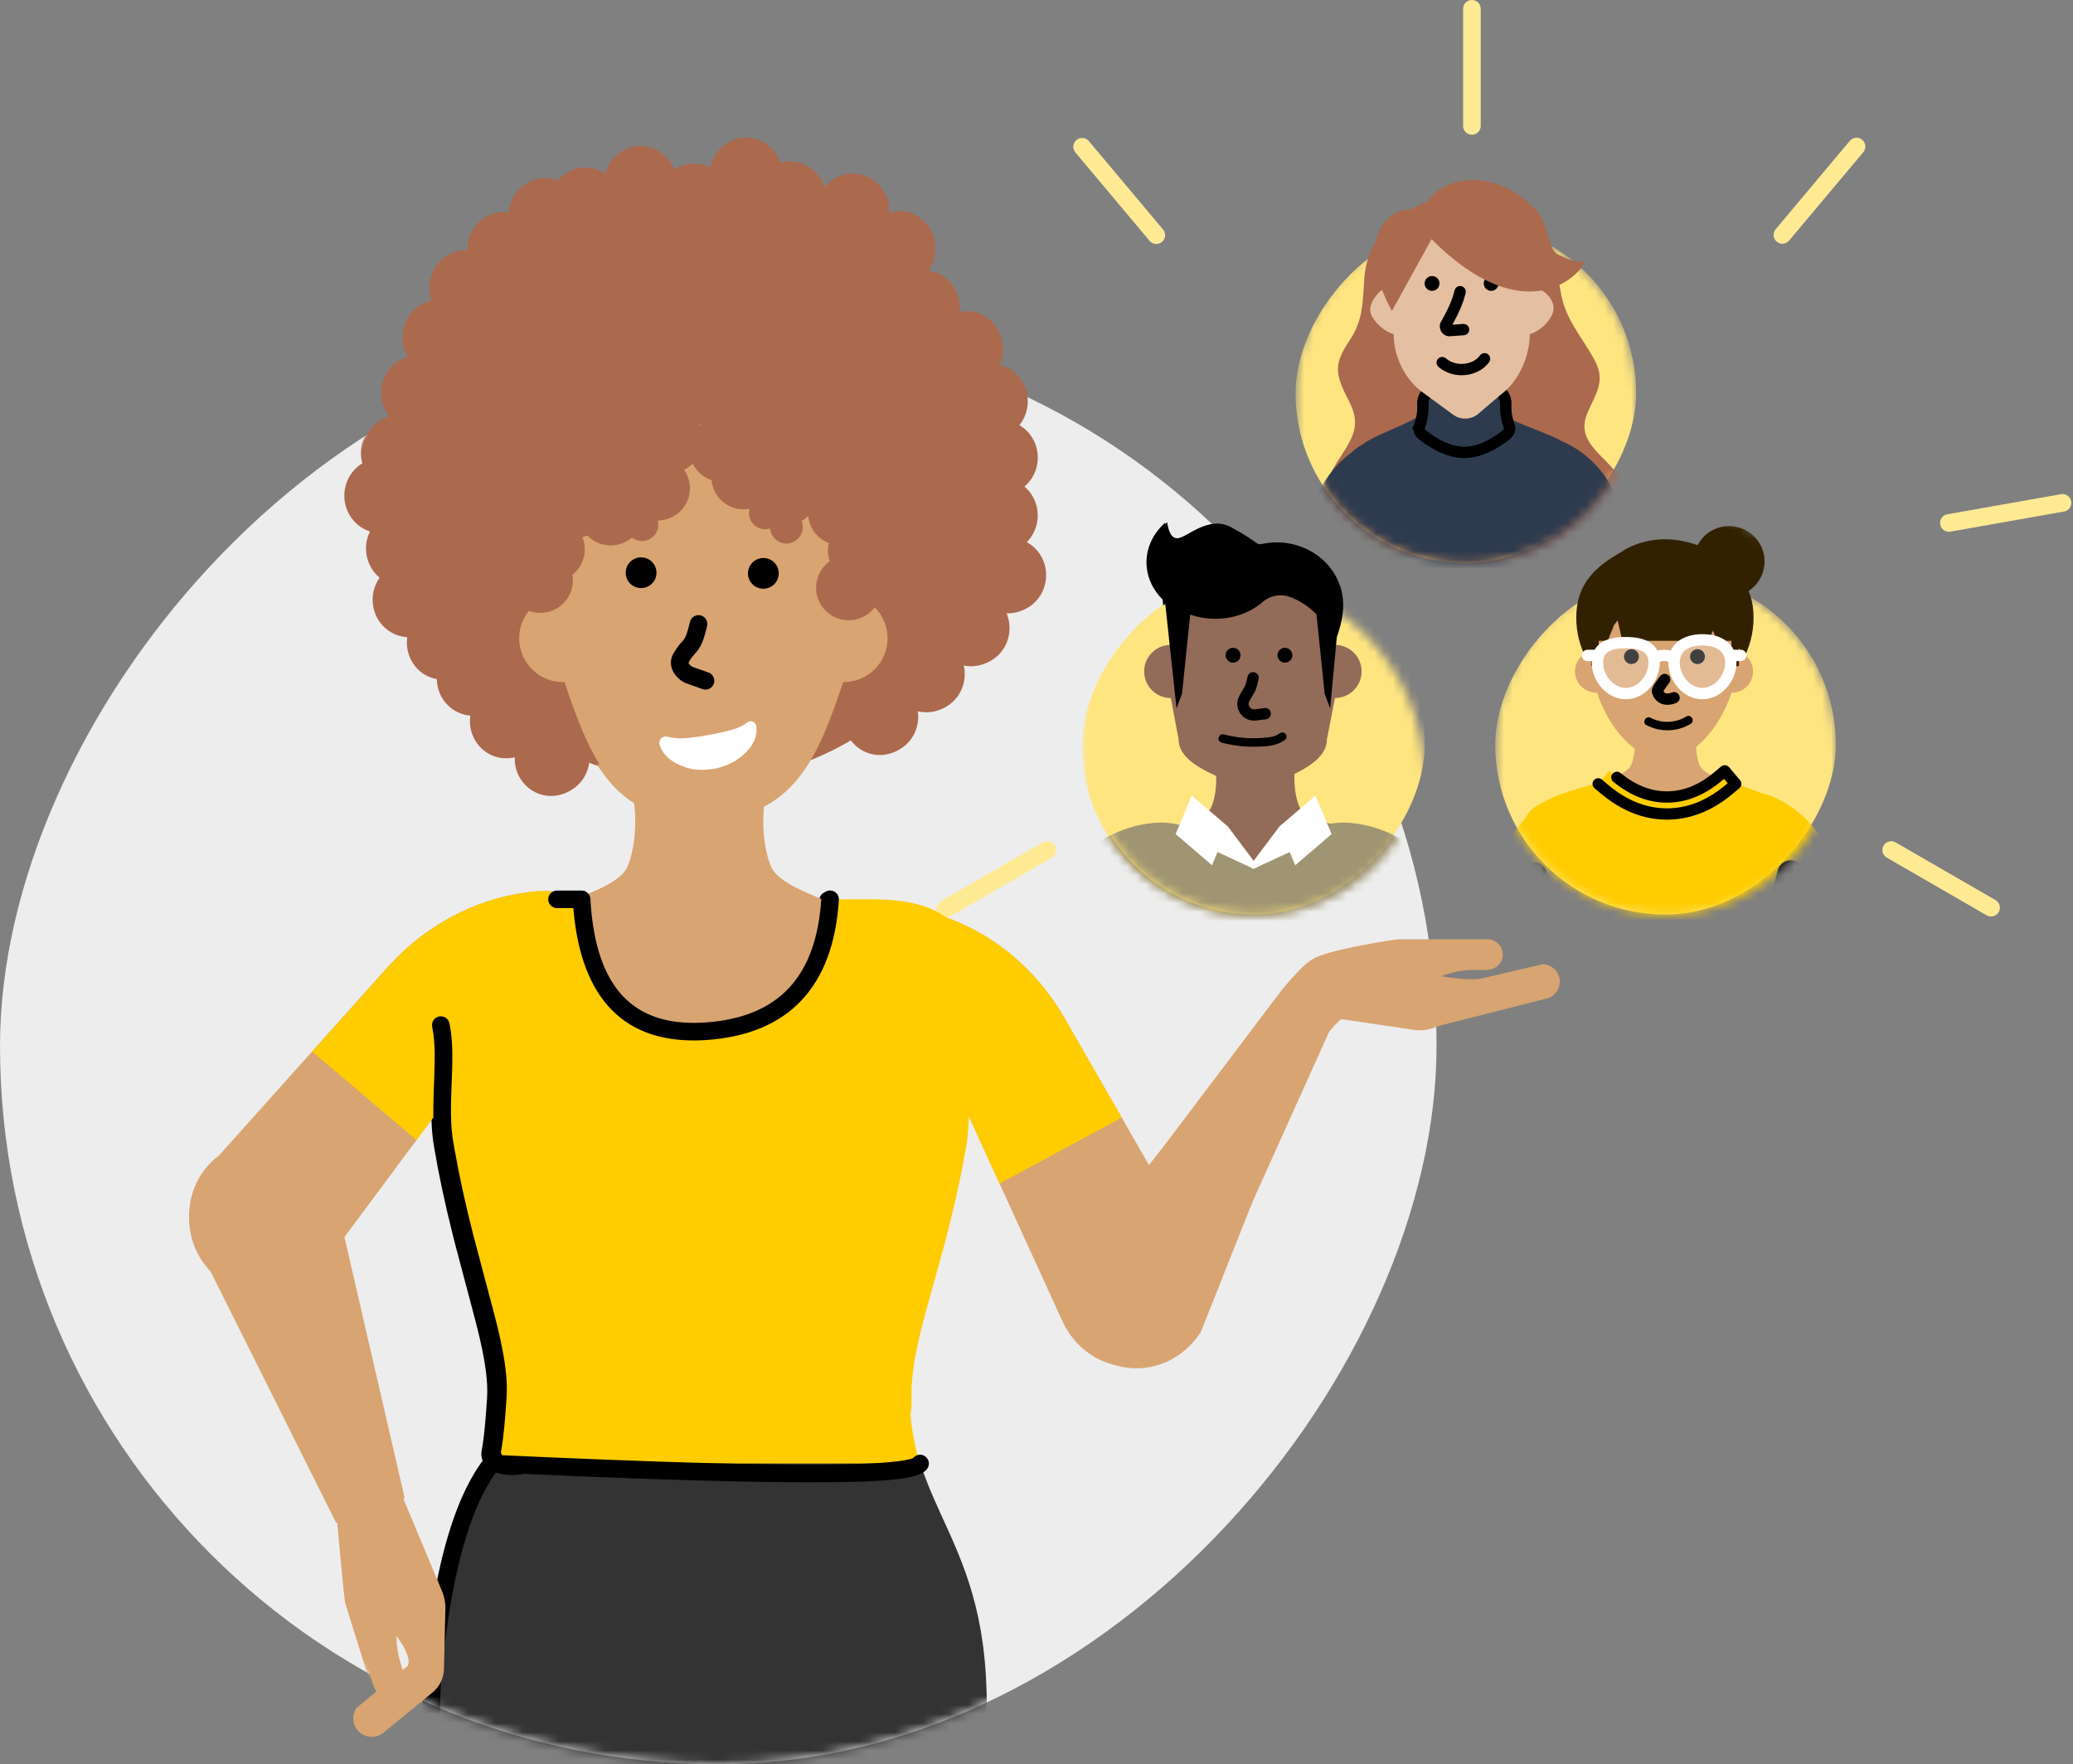 <svg height="194" viewBox="0 0 228 194" width="228" xmlns="http://www.w3.org/2000/svg" xmlns:xlink="http://www.w3.org/1999/xlink"><rect x="0" y="0" width="228" height="194" fill="#808080" stroke="none"/><defs><rect id="a" height="158" rx="79" width="158"/><mask id="b" fill="#fff"><use fill="#fff" fill-rule="evenodd" xlink:href="#a"/></mask><mask id="c" fill="#fff"><path d="m18.726 0c10.342 0 18.726 8.384 18.726 18.726v7.446c0 10.342-8.384 18.726-18.726 18.726-10.342 0-18.726-8.384-18.726-18.726v-7.446c0-10.342 8.384-18.726 18.726-18.726z" fill="#fff" fill-rule="evenodd"/></mask><mask id="d" fill="#fff"><path d="m22.448 0h15.003v26.171c0 10.342-8.384 18.726-18.726 18.726-10.342 0-18.726-8.384-18.726-18.726v-3.723c0-12.398 10.05-22.448 22.448-22.448z" fill="#fff" fill-rule="evenodd"/></mask><mask id="e" fill="#fff"><path d="m18.726 0c10.342 0 18.726 8.384 18.726 18.726v7.446c0 10.342-8.384 18.726-18.726 18.726-10.342 0-18.726-8.384-18.726-18.726v-7.446c0-10.342 8.384-18.726 18.726-18.726z" fill="#fff" fill-rule="evenodd"/></mask><mask id="f" fill="#fff"><path d="m18.731 0c10.345 0 18.731 8.386 18.731 18.731v7.377c0 10.345-8.386 18.731-18.731 18.731-10.345 0-18.731-8.386-18.731-18.731v-7.377c0-10.345 8.386-18.731 18.731-18.731z" fill="#fff" fill-rule="evenodd"/></mask><mask id="g" fill="#fff"><path d="m22.419 0h15.042v26.108c0 10.345-8.386 18.731-18.731 18.731-10.345 0-18.731-8.386-18.731-18.731v-3.688c0-12.382 10.037-22.419 22.419-22.419z" fill="#fff" fill-rule="evenodd"/></mask><mask id="h" fill="#fff"><path d="m18.731 0c10.345 0 18.731 8.386 18.731 18.731v7.377c0 10.345-8.386 18.731-18.731 18.731-10.345 0-18.731-8.386-18.731-18.731v-7.377c0-10.345 8.386-18.731 18.731-18.731z" fill="#fff" fill-rule="evenodd"/></mask></defs><g fill="none" fill-rule="evenodd"><rect height="158" rx="79" transform="matrix(-1 0 0 1 158 0)" width="158" y="36"/><g transform="matrix(-1 0 0 1 158 36)"><use fill="#ededed" fill-rule="nonzero" xlink:href="#a"/><g mask="url(#b)"><g transform="translate(-69.73 -36.005)"><g transform="translate(112.9 15.159)"><g fill-rule="nonzero"><path d="m76.959 39.349c0-1.516-.801-2.838-1.982-3.554.103-.361.155-.742.155-1.135 0-1.884-1.227-3.47-2.906-3.967.562-.71.898-1.613.898-2.6 0-1.896-1.246-3.49-2.944-3.974.368-.626.588-1.355.588-2.142 0-1.993-1.375-3.664-3.209-4.045.161-.445.252-.929.252-1.432 0-2.284-1.795-4.128-4.016-4.128-.052 0-.097.006-.149.006 0-.019 0-.039 0-.058 0-2.284-1.795-4.128-4.016-4.128-.187 0-.362.019-.542.045-.174-2.116-1.892-3.78-3.997-3.78-.491 0-.962.097-1.395.258-.736-.871-1.821-1.426-3.028-1.426-.807 0-1.556.245-2.182.664-.465-1.748-2.021-3.032-3.868-3.032-1.692 0-3.132 1.071-3.726 2.593-.626-.419-1.369-.658-2.176-.658-.646 0-1.246.161-1.789.439-.375-1.877-1.995-3.296-3.932-3.296-1.75 0-3.235 1.155-3.784 2.761-.329-.09-.672-.142-1.027-.142-1.782 0-3.287 1.193-3.816 2.845-.736-.922-1.853-1.509-3.099-1.509-2.215 0-4.016 1.851-4.016 4.128 0 .052.006.103.006.155-1.466-.419-3.099.026-4.145 1.297-1.227 1.49-1.246 3.606-.168 5.109-.936.142-1.827.6-2.492 1.4-.749.91-1.04 2.045-.917 3.141-1.382-.277-2.854.181-3.829 1.361-1.065 1.29-1.22 3.045-.549 4.477-.827.187-1.601.632-2.189 1.342-1.279 1.548-1.246 3.787-.026 5.296-.394.232-.762.523-1.072.897-1.433 1.735-1.227 4.341.465 5.818.019.019.039.026.058.045-.187.155-.362.323-.523.516-1.369 1.658-1.227 4.103.258 5.606-.433.239-.839.555-1.175.961-1.433 1.735-1.227 4.341.465 5.818.859.748 1.937 1.058 2.977.955-.73 1.638-.368 3.638 1.04 4.857 1.053.916 2.428 1.18 3.661.832-.4 1.497.039 3.167 1.266 4.238 1.085.948 2.512 1.187 3.777.787-.252 1.406.194 2.909 1.33 3.903 1.692 1.477 4.223 1.264 5.663-.477.045-.058.077-.123.123-.181 4.965 2.948 10.777 4.644 16.982 4.644 4.229 0 8.265-.793 11.984-2.225.097 1.032.562 2.019 1.395 2.742 1.692 1.477 4.223 1.264 5.663-.477.672-.813.969-1.813.936-2.8 1.421.348 2.977-.103 3.99-1.329.775-.935 1.053-2.122.898-3.251 1.033-.084 2.028-.568 2.751-1.445.62-.748.91-1.658.936-2.567.885-.161 1.724-.613 2.35-1.374.768-.935 1.053-2.116.904-3.238 2.118-.116 3.803-1.909 3.803-4.116 0-.903-.284-1.735-.768-2.419.91-.755 1.498-1.916 1.498-3.212 0-.677-.161-1.316-.439-1.877 1.64-.523 2.822-2.09 2.822-3.941z" fill="#ab694e"/><path d="m45.784 80.085c-1.001-2.445-1.059-6.483-.329-8.483l-14.851.077c.736 2.006.684 6.057-.329 8.521-1.156 2.8-8.446 4.135-12.449 6.863l4.1 6.006c3.72 5.447 9.57 13.408 15.472 13.527 5.953.12 11.96-7.647 15.89-13.018l4.927-6.728c-3.997-2.703-11.281-3.967-12.43-6.767z" fill="#d8a471"/><path d="m54.556 50.522c-.142-10.469-7.665-18.913-16.924-18.913-9.272 0-16.801 8.463-16.924 18.952-1.905.645-3.274 2.445-3.274 4.561 0 2.664 2.163 4.825 4.83 4.825h.052c2.706 7.979 5.3 15.133 15.323 15.133s12.617-7.16 15.323-15.14c.052 0 .103.006.161.006 2.667 0 4.823-2.161 4.823-4.825-.006-2.155-1.427-3.987-3.39-4.599z" fill="#d8a471"/><path d="m32.786 47.967c.006.935-.749 1.697-1.685 1.697-.936.006-1.698-.748-1.698-1.684-.006-.935.749-1.697 1.685-1.697.93-.006 1.692.748 1.698 1.684zm13.444-.071c.006.935-.749 1.697-1.685 1.697-.936.006-1.698-.748-1.698-1.684-.006-.935.749-1.697 1.685-1.697.936-.006 1.698.748 1.698 1.684z" fill="#000"/></g><path d="m33.027 66.702c.828.047 1.453-.095 2.152-.268.682-.219 1.39-.41 2.072-.693.7-.237 1.373-.548 2.028-.817.66-.31 1.187-.548 1.726-1.06l.283-.274c.156-.15.376-.206.582-.15.206.056.371.217.437.426.449 1.419-.329 2.755-1.068 3.591-.759.846-1.712 1.483-2.771 1.85-1.036.338-2.139.551-3.286.321-1.112-.18-2.388-.73-2.992-1.893-.117-.226-.108-.5.025-.716.133-.216.368-.341.616-.327z" fill="#fff" transform="matrix(-.985 .174 .174 .985 62.423 -5.461)"/><path d="m59.202 45.484c0-1.529-.956-2.825-2.305-3.341.303-1.271-.084-2.664-1.149-3.567-.717-.606-1.595-.871-2.467-.839.187-1.193-.22-2.451-1.207-3.283-.659-.555-1.453-.819-2.254-.832-.09-.89-.504-1.748-1.24-2.367-1.511-1.277-3.771-1.097-5.056.413-.116.142-.213.29-.303.445-.149-.187-.316-.368-.51-.529-1.421-1.206-3.5-1.097-4.811.174-.213-.432-.51-.826-.898-1.155-1.511-1.277-3.771-1.097-5.056.413-.239.284-.413.6-.549.922-1.285-.323-2.699.065-3.616 1.142-.103.123-.187.264-.271.4-1.311-.368-2.77.019-3.713 1.122-.633.742-.904 1.671-.839 2.574-.542.206-1.04.535-1.44 1.006-.891 1.051-1.059 2.458-.575 3.651-1.608.355-2.809 1.787-2.809 3.496 0 .213.019.413.058.613-.827.658-1.362 1.664-1.362 2.806 0 1.98 1.608 3.58 3.584 3.58s3.584-1.606 3.584-3.58c0-.213-.019-.413-.058-.613.827-.658 1.362-1.671 1.362-2.806 0-.477-.097-.935-.265-1.348.194-.045.381-.103.568-.181.077.084.149.168.239.245 1.362 1.155 3.325 1.11 4.643-.013.755.587 1.847.49 2.473-.252.394-.464.51-1.077.368-1.626 1.001-.013 1.995-.426 2.693-1.251 1.072-1.264 1.104-3.045.207-4.341.349-.161.665-.393.949-.671.213.432.51.826.898 1.155.355.297.749.51 1.169.652.084.897.504 1.767 1.246 2.393.839.716 1.911.955 2.925.781-.168.645.026 1.361.568 1.826.491.413 1.136.516 1.705.342.039.458.252.897.626 1.219.755.645 1.892.548 2.538-.206.452-.535.536-1.251.284-1.858.265-.135.51-.323.743-.529.09.89.504 1.748 1.24 2.374.316.264.665.458 1.033.593-.065.271-.11.561-.11.851 0 .406.071.793.194 1.161-.904.652-1.498 1.709-1.498 2.909 0 1.98 1.608 3.58 3.584 3.58 1.982 0 3.584-1.606 3.584-3.58 0-.406-.071-.793-.194-1.161.898-.652 1.492-1.709 1.492-2.909z" fill="#ab694e" fill-rule="nonzero" transform="matrix(-1 0 0 1 76.033 0)"/><path d="m37.997 52.599c.52-.124 1.043.197 1.167.717l.087.353.082.311.077.272.074.236c.084.256.161.443.236.583.063.118.123.201.232.326l.185.21c.091.103.168.195.248.297.206.262.404.558.616.931.666 1.175-.025 2.523-1.211 3.144l-.113.056-.091.037-1.811.641c-.504.178-1.058-.085-1.236-.589-.168-.474.056-.992.503-1.2l.086-.035 1.75-.62.054-.028c.266-.152.39-.357.388-.433l-.004-.019-.171-.296c-.012-.02-.023-.038-.035-.057l-.069-.104-.077-.105-.095-.119-.199-.234-.185-.214c-.195-.225-.335-.42-.473-.677-.12-.223-.231-.485-.342-.812l-.095-.296c-.016-.052-.032-.106-.048-.161l-.097-.35-.1-.39c-.017-.069-.034-.139-.051-.211-.124-.52.197-1.042.718-1.166z" fill="#000" fill-rule="nonzero"/></g><g fill-rule="nonzero"><g transform="matrix(-1 0 0 1 206.934 98.1)"><path d="m15.006 40.635 28.663-38.646c-2.919-2.116-4.1-2.284-7.606-1.697-5.501.922-10.48 3.806-14.206 7.954l-20.198 22.545c-2.718 3.69-2.028 8.863 1.563 11.714 3.797 3.019 8.937 2.058 11.784-1.871z" fill="#d8a471"/><path d="m36.063.293c3.506-.587 4.688-.419 7.606 1.697l-18.873 25.447-11.424-9.719 8.485-9.471c3.613-4.022 8.404-6.855 13.707-7.864z" fill="#fc0"/><g fill="#d8a471"><path d="m16.24 68.044-.058.019s.885 10.069 1.007 10.192c.672 2.148 2.919 9.341 2.919 9.341.065.206.174.387.297.555l-2.182 1.787c-.626.89-.446 2.122.42 2.787.788.606 1.892.555 2.622-.116l5.308-4.354c.768-.632 1.227-1.568 1.253-2.567l.161-6.915c-.032-.619-.174-1.226-.426-1.793l-4.12-9.85c-.394-.91-1.421-1.361-2.357-1.045l-4.875 1.645c.006 0 .013.116.032.316zm7.045 17.739-.232-.755c-.355-1.129-.497-2.316-.439-3.483.226.284 2.286 2.916 1.246 3.767z"/><path d="m15.704 33.03 7.8 33.821-7.322 2.526-15.807-31.638c-1.266-4.199 1.085-8.631 5.269-9.947 4.229-1.322 8.73 1.019 10.06 5.238z"/></g></g><g transform="matrix(.978 -.208 .208 .978 87.825 108.512)"><path d="m15.006 40.635 28.663-38.646c-2.919-2.116-4.1-2.284-7.606-1.697-5.501.922-10.48 3.806-14.206 7.954l-20.198 22.545c-2.718 3.69-2.028 8.863 1.563 11.714 3.797 3.019 8.937 2.058 11.784-1.871z" fill="#d8a471"/><path d="m36.063.293c3.506-.587 4.688-.419 7.606 1.697l-18.873 25.447-11.424-9.719 8.485-9.471c3.613-4.022 8.404-6.855 13.707-7.864z" fill="#fc0"/></g><g fill="#d8a471" transform="matrix(.985 .174 -.174 .985 58.277 91.068)"><path d="m31.585 11.391c.353.286.745.768 1.152 1.354l.246.364.248.385.249.401.249.413.248.421.367.636 11.264 22.008-11.757 2.439-5.268-20.739-.185-.321-.177-.297-.168-.27-.158-.24c-.28-.411-.504-.659-.645-.668l-8.22-.225c-.49-.032-.969-.151-1.419-.354l-11.791-5.309c-.881-.314-1.411-1.219-1.248-2.141.178-1.013 1.128-1.707 2.15-1.571l6.339 2.698c.274.116.645.208 1.058.281l.316.051c.054.008.108.015.162.023l.329.041.331.034.328.029.319.024.451.027.632.027.522.012c-1.035-.653-2.2-1.096-3.421-1.312l-1.389-.245c-.87-.154-1.532-.924-1.462-1.803.075-.969.937-1.652 1.867-1.548l.298.049 9.494 1.676.051.013.421.134.909.308.853.301.767.279.607.227.623.239.419.165.626.253.41.171.402.172.389.173.374.172.356.171.334.168.309.165c.345.19.632.373.839.54z" transform="matrix(.94 -.342 .342 .94 -6.322 9.958)"/><path d="m46.66 48.135-14.777-23.982 5.833-4.902 21.096 18.426c2.847 3.34 2.474 8.339-.832 11.227-3.343 2.903-8.413 2.563-11.32-.768z"/></g><g transform="translate(111.464 98.054)"><path d="m55.216.968h-2.699c-.573 10.266-5.127 15.109-13.663 14.527-8.536-.582-13.091-5.424-13.663-14.527h-2.699c-4.978 0-15.529-.658-12.779 13.837.803 4.23-.282 8.857.533 13.535 2.241 12.877 6.131 20.976 5.989 27.388-.271 12.179-8.486 17.421-8.486 35.113 10.222 7.083 16.963-16.916 29.632-16.916 12.675 0 21.663 23.999 31.891 16.916 0-20.513-7.25-22.921-7.54-35.106-.158-6.473 3.628-14.775 5.832-27.776.77-4.542-.354-9.028.431-13.14 1.369-7.199-5.456-13.85-12.779-13.85z" fill="#fc0"/><path d="m68.176 13.867c.525.1.87.607.77 1.132l-.055.302-.048.299-.042.299-.036.302-.03.308c-.004.052-.009.105-.013.157l-.021.324-.016.338-.011.355c-.001.061-.002.122-.003.185l-.003.387.002.412.006.441.017.721.026.802.056 1.514.024.839.014.762.003.471-.005.66c-.001.071-.003.14-.005.21l-.013.406-.019.391-.026.38c-.005.063-.01.125-.015.187l-.036.37-.042.367-.05.369-.057.373c-.01.063-.021.126-.031.19-.539 3.178-1.202 6.25-2.052 9.639l-.252.991-1.897 7.153-.498 1.915-.176.705-.155.662-.141.634-.128.607-.114.581-.101.557c-.047.272-.089.536-.126.792l-.067.501c-.131 1.063-.168 1.983-.114 2.816l.074 1.082.073.952.054.636.053.575.071.68.071.592.054.393.072.466.083.48c.023.15.033.27.026.404-.007.137-.029.259-.067.405l-.107.369-.034.106c-.445 1.275-1.814 1.7-3.831 1.509-.533-.05-.923-.523-.873-1.055.05-.532.523-.922 1.056-.872.714.068 1.243.036 1.571-.071.188-.062.237-.108.256-.173l.088-.3.004-.012-.082-.467-.058-.366-.057-.401-.056-.442-.056-.488-.074-.73-.074-.833-.075-.947-.076-1.074-.019-.29c-.1-1.525.061-3.235.485-5.399l.128-.631c.023-.107.046-.216.069-.325l.149-.671c.026-.114.053-.229.08-.346l.165-.683.323-1.262 2.226-8.412c.867-3.396 1.545-6.441 2.094-9.552l.153-.892.052-.342.045-.339.039-.339.032-.343c.005-.058.009-.115.014-.174l.023-.354.017-.366.012-.382.007-.401.001-.423-.007-.683-.01-.493-.033-1.09-.046-1.217-.027-.842-.013-.514-.008-.481c-.001-.077-.002-.154-.002-.229l-.001-.437.004-.411.009-.39.015-.371.021-.356.027-.345.033-.336c.006-.056.013-.111.019-.166l.043-.33c.008-.055.016-.11.024-.165l.054-.332.061-.337c.1-.525.608-.869 1.133-.769zm-12.96-13.867c.535 0 .969.433.969.968 0 .503-.384.916-.875.963l-.093.004-1.795-0-.003.041c-.828 10.022-5.683 14.984-14.358 14.501l-.272-.017c-9.033-.616-13.962-5.855-14.564-15.432-.034-.533.372-.993.906-1.026s.994.372 1.027.905c.543 8.629 4.723 13.074 12.762 13.622 6.999.477 11.039-2.868 12.279-10.332l.08-.515c.126-.869.217-1.792.271-2.769.027-.483.405-.866.877-.91l.09-.004z" fill="#000"/><g transform="translate(0 61.92)"><path d="m69.272 28.758c-.026-.013-.052-.026-.077-.045v-4.161c0-10.65-10.028-16.488-22.49-16.488h-16.388c-12.462 0-22.567 8.631-22.567 19.281l.052 1.387c-.019.013 11.229 81.407 10.409 108.294 6.134 3.516 9.86 4.341 17.434 0-.807-26.525.478-84.865.71-96.74.013-.826.659-2.696 2.157-2.696s2.144 1.871 2.157 2.696c.226 11.876 1.285 70.215.478 96.74 7.574 4.341 11.3 3.516 17.434 0-.82-26.893 9.447-67.293 10.693-108.268z" fill="#333"/><path d="m62.919.968c.364 1.117.79 2.166 1.246 3.216l.215.492c2.174 4.927 4.892 10.11 4.892 22.669-6.179 4.279-11.321 8.066-17.219 10.393l-26.465 0c-6.173-2.327-11.663-6.114-17.839-10.393 0-9.854 2.548-15.357 4.853-20.404l.313-.686c.791-1.742 1.538-3.45 2.122-5.287z" fill="#333"/><path d="m14.669.089c.401-.183.861-.07 1.135.247l.027.035.022.01c.072.03.174.064.302.099l.101.026c.076.019.159.037.247.055l.282.053.316.051c.056.008.113.016.171.024l.367.047.401.044c.07.007.141.014.213.021l.433.038.675.051.484.031.777.041 1.13.046.918.028.646.015 1.019.018.713.009 1.507.01 1.506 0 1.484-.008 1.565-.015 2.498-.038 1.766-.035 1.846-.043 1.927-.05 2.007-.058 2.088-.066 2.168-.074 4.578-.17 4.9-.201 5.222-.232 2.041-.096c.315-.014.617.126.811.374 2.168 2.789 3.848 6.989 5.058 12.611l.17.813c.25 1.234.478 2.533.685 3.897l.135.919c.088.619.171 1.252.25 1.897l.116.977c.019.165.037.33.056.496l.106 1.007.072.733.039.453.034.463.029.475.025.488.02.502c.003.085.006.17.008.257l.012.525.007.542c.001.092.002.184.002.278v.57l-.006.589-.011.61-.017.632-.022.656-.028.68-.034.706-.04.733-.046.761-.08 1.196-.061.836-.067.868-.073.901-.122 1.416-.137 1.497-.206 2.129-.234 2.29-.262 2.459-.368 3.327-.415 3.625-.366 3.127-.608 5.09-.925 7.582-1.061 8.558-1.102 8.86-.646 5.284-.512 4.268-.549 4.688-.43 3.78-.336 3.044-.378 3.553-.231 2.253-.264 2.691-.192 2.057-.133 1.489-.163 1.917-.112 1.388-.135 1.787-.119 1.718-.079 1.245-.07 1.209-.08 1.559-.034.758-.044 1.111-.035 1.081-.019.704-.015.692-.012.68-.008.669c-.003.343-.188.659-.487.83l-.277.158-.545.303c-6.558 3.59-10.535 3.575-17.576-.461-.31-.178-.497-.512-.486-.869l.074-2.676.076-3.397.059-3.242.067-4.498.063-5.376.059-6.881.043-7.238.025-6.845.013-7.585-.003-8.468-.022-9.06-.037-8.094-.036-5.466-.039-4.635-.055-5.227-.057-4.267-.056-3.391c-.002-.117-.004-.233-.007-.348-.012-.785-.6-1.744-1.188-1.744s-1.176.958-1.188 1.748l-.765 29.68-.191 8.078-.121 5.54-.109 5.37-.108 5.92-.067 4.128-.048 3.333-.063 5.128-.041 4.276-.024 3.506-.014 3.9 0 3.693.009 2.509.013 1.929.023 2.312.038 2.627.041 2.065.06 2.327c.004.125.007.249.011.372.011.357-.176.691-.486.869l-.572.323c-6.218 3.45-10.058 3.622-15.691.825l-.517-.262c-.348-.18-.704-.372-1.067-.574l-.551-.311c-.464-.266-.624-.857-.358-1.321.266-.464.858-.624 1.322-.358 6.207 3.558 9.478 3.827 15.63.47l.337-.187-.037-1.385-.037-1.682-.038-2.212-.035-2.815-.02-2.477-.01-2.067-.004-3.241.01-3.99.025-4.212.041-4.43.047-3.967.057-4.122.092-5.713.096-5.222.064-3.204.116-5.473.102-4.508.902-35.419c0-.022.001-.042.001-.061.027-1.706 1.219-3.649 3.125-3.649s3.098 1.943 3.125 3.646l.069 4.147.077 6.181.043 4.432.061 8.596.045 10.487.017 9.139.001 4.113-.01 7.926-.03 8.677-.039 6.601-.042 5.189-.071 6.531-.081 5.506-.087 4.528-.069 2.861-.036 1.288.055.032c5.868 3.259 9.11 3.309 14.563.429l.535-.288.333-.185.019-1.044.024-.98.031-1.004.039-1.029.046-1.056.073-1.451.086-1.502.073-1.162.11-1.599.124-1.658.138-1.72.152-1.785.166-1.853.228-2.415.251-2.53.217-2.11.293-2.751.316-2.881.411-3.637.524-4.502.488-4.092.615-5.059 2.083-16.77.84-6.845.641-5.306.387-3.266.441-3.792.319-2.813.358-3.254.193-1.82.178-1.725.162-1.634.147-1.546.132-1.463.08-.931.074-.896.099-1.282.085-1.212.049-.77.043-.741.037-.714.032-.687.026-.662.029-.948c.002-.102.005-.204.007-.305l.012-.881.002-.562-.007-.807-.011-.516c-.002-.085-.005-.169-.007-.252l-.019-.492-.023-.477-.028-.464-.033-.451-.037-.44-.07-.711-.103-.976-.109-.957c-.037-.316-.076-.628-.115-.937l-.121-.918c-1.093-8.025-2.876-13.789-5.311-17.275l-.123-.173-4.839.221-3.803.163-3.031.122-3.471.131-3.291.113-2.093.066-2.503.072-2.378.059-2.252.047-1.711.029-1.631.021-1.551.014-1.825.006-1.948-.006-.908-.008-1.143-.016-1.068-.023-.506-.014-.958-.035-.671-.031-.632-.036-.4-.027-.568-.045-.358-.033-.341-.036-.325-.038-.309-.041-.293-.043c-.047-.007-.094-.015-.14-.023l-.269-.048-.254-.051c-.082-.017-.162-.035-.239-.053l-.224-.056-.209-.06c-.034-.01-.067-.021-.099-.031l-.187-.064-.173-.068c-.165-.069-.31-.143-.434-.223l-.117-.081c-.184-.138-.313-.292-.391-.461-.222-.486-.008-1.06.478-1.282z" fill="#000"/></g></g><path d="m66.085 0c.503 0 .917.384.964.874l.004.093v12.901c0 .534-.434.968-.969.968-.503 0-.917-.384-.964-.874l-.004-.093v-12.901c0-.534.434-.968.969-.968z" fill="#ffea94"/><path d="m104.873 13.685c.503 0 .917.384.964.874l.004.093v12.71c0 .534-.434.968-.969.968-.503 0-.917-.384-.964-.874l-.004-.093v-12.71c0-.534.434-.968.969-.968z" fill="#ffea94" transform="matrix(.766 .643 -.643 .766 38.039 -62.496)"/><path d="m118.245 89.447c.503 0 .917.384.964.874l.004.093v12.71c0 .534-.434.968-.969.968-.503 0-.917-.384-.964-.874l-.004-.093v-12.71c0-.534.434-.968.969-.968z" fill="#ffea94" transform="matrix(-.5 .866 -.866 -.5 261.173 42.752)"/><path d="m14.494 89.447c.503 0 .917.384.964.874l.004.093v12.71c0 .534-.434.968-.969.968-.503 0-.917-.384-.964-.874l-.004-.093v-12.71c0-.534.434-.968.969-.968z" fill="#ffea94" transform="matrix(-.5 -.866 .866 -.5 -62.064 157.707)"/><path d="m7.379 49.135c.503 0 .917.384.964.874l.004.093v12.71c0 .534-.434.968-.969.968-.503 0-.917-.384-.964-.874l-.004-.093v-12.71c0-.534.434-.968.969-.968z" fill="#ffea94" transform="matrix(.174 -.985 .985 .174 -49.501 53.921)"/><path d="m27.867 13.685c.503 0 .917.384.964.874l.004.093v12.71c0 .534-.434.968-.969.968-.503 0-.917-.384-.964-.874l-.004-.093v-12.71c0-.534.434-.968.969-.968z" fill="#ffea94" transform="matrix(.766 -.643 .643 .766 -6.984 22.828)"/></g><g transform="translate(26.07 55.798)"><rect fill="#ffe580" fill-rule="nonzero" height="37.414" mask="url(#c)" rx="18.707" width="37.451" y="7.483"/><g mask="url(#c)"><g transform="translate(7.835 2.124)"><g fill-rule="nonzero"><path d="m19.206 13.793c-.069-5.06-3.705-9.141-8.18-9.141-4.482 0-8.121 4.091-8.18 9.16-.921.312-1.582 1.182-1.582 2.204 0 1.288 1.046 2.332 2.331 2.332h.025c1.308 3.857 4.132 7.314 7.406 7.314 3.274 0 6.098-3.461 7.406-7.318.025 0 .05.003.078.003 1.289 0 2.334-1.044 2.334-2.332-.003-1.041-.693-1.927-1.638-2.223z" fill="#d8a471"/><path d="m14.643 26.261c-.484-1.182-.512-3.133-.159-4.1l-7.178.037c.356.97.331 2.928-.159 4.119-.559 1.353-4.082 1.999-6.017 3.317l1.982 2.903c3.611 5.288 11.376 5.416 15.158.246l2.381-3.252c-1.932-1.306-5.452-1.917-6.008-3.271z" fill="#d8a471"/><path d="m8.194 14.376c0 .452-.365.817-.818.817-.453 0-.818-.365-.818-.817s.365-.817.818-.817c.449 0 .818.365.818.817zm7.262 0c0 .452-.365.817-.818.817-.453 0-.818-.365-.818-.817s.365-.817.818-.817c.453 0 .818.365.818.817zm-4.839 2.013c.279-.202.67-.139.872.14l.331.45.122.171c.019.027.038.054.055.08l.1.15c.354.552.383.841.159 1.311-.257.544-.691.865-1.218.962-.353.065-.705.026-1.043-.074-.133-.039-.238-.08-.307-.113-.312-.146-.447-.517-.3-.829.138-.294.475-.43.774-.323l.089.037.06.021c.012.004.025.008.038.012.166.049.331.067.462.043.124-.023.212-.08.289-.216l.005-.011-.005-.016c-.006-.017-.015-.038-.026-.061l-.047-.09-.047-.079-.039-.059-.145-.204-.32-.433c-.202-.279-.139-.669.14-.871zm-2.494 5.389c1.467.898 3.352.942 4.869.143.534-.281.059-1.088-.471-.808-1.227.645-2.746.577-3.923-.143-.518-.315-.989.496-.474.808z" fill="#000"/><path d="m19.578 14.635c.721-1.359 1.127-2.906 1.127-4.549 0-3.648-2.01-5.581-4.984-7.249.312.237.313.237.003 0-.464-.355-2.301-1.384-4.767-1.384-2.465 0-4.93 1.085-4.767 1.384h.006c-2.974 1.668-4.984 3.598-4.984 7.249 0 1.709.44 3.311 1.211 4.708.153-.309.275-.842.399-1.422v2.023l.827.159v-2.918h1.573l.456-1.119.49 1.119h9.472l.521-2.245c.119.159.243.324.381.489l.712 1.755h.967c.006.006.009.009.016.016v2.903l.827-.159v-1.765c.209.321.384.667.527 1.029z" fill="#322100"/></g><ellipse cx="3.901" cy="3.897" fill="#322100" rx="3.901" ry="3.897"/><g fill="#fff" transform="translate(1.995 11.906)"><path d="m13.264 6.547c1.724 0 3.121-1.708 3.121-3.43 0-1.722-1.397-2.182-3.121-2.182-1.724 0-3.121.461-3.121 2.182 0 1.722 1.397 3.43 3.121 3.43zm-8.426 0c1.724 0 3.121-1.708 3.121-3.43 0-1.722-1.397-2.494-3.121-2.494s-3.121.772-3.121 2.494c0 1.722 1.397 3.43 3.121 3.43z" fill-opacity=".25"/><g fill-rule="nonzero"><path d="m1.56 1.715c.345 0 .624.279.624.624 0 .324-.248.59-.564.621l-.06.003h-.936c-.345 0-.624-.279-.624-.624 0-.324.248-.59.564-.621l.06-.003zm15.917 0c.345 0 .624.279.624.624 0 .324-.248.59-.564.621l-.06.003h-.936c-.345 0-.624-.279-.624-.624 0-.324.248-.59.564-.621l.06-.003zm-8.426 0c.469 0 .934.105 1.391.312l.137.065-.558 1.115c-.332-.166-.653-.246-.969-.246-.281 0-.566.063-.859.194l-.11.052-.558-1.115c.5-.25 1.012-.378 1.528-.378z"/><path d="m13.264.312c-2.328 0-3.745.829-3.745 2.806 0 2.109 1.71 4.053 3.745 4.053s3.745-1.944 3.745-4.053c0-1.977-1.417-2.806-3.745-2.806zm0 1.247c1.729 0 2.497.449 2.497 1.559 0 1.454-1.189 2.806-2.497 2.806s-2.497-1.352-2.497-2.806c0-1.083.73-1.537 2.372-1.558zm-8.426-1.559c-2.197 0-3.745 1.119-3.745 3.118 0 2.109 1.71 4.053 3.745 4.053s3.745-1.944 3.745-4.053c0-1.999-1.548-3.118-3.745-3.118zm0 1.247c1.579 0 2.497.664 2.497 1.871 0 1.454-1.189 2.806-2.497 2.806s-2.497-1.352-2.497-2.806c0-1.207.918-1.871 2.497-1.871z"/></g></g></g><g transform="translate(-5.102 28.457)"><g fill-rule="nonzero"><path d="m39.822 25.762-8.033-22.629c1.673-.496 3.414.031 4.919.861 2.359 1.303 4.166 3.417 5.196 5.905l5.586 13.516c.646 2.117-.499 4.368-2.593 5.091-2.219.77-4.407-.496-5.075-2.744zm-31.974 0 8.033-22.629c-1.673-.496-3.414.031-4.919.861-2.359 1.303-4.166 3.417-5.196 5.905l-5.586 13.516c-.646 2.117.499 4.368 2.593 5.091 2.219.77 4.407-.496 5.075-2.744z" fill="#fc0"/><path d="m10.271 38.144c1.139-2.61 1.588-4.487 1.687-8.934.153-6.95-.783-14.298-2.952-20.752-.456-1.359.156-3.18 1.464-3.925 2.26-1.285 4.048-2.03 6.557-2.756 2.213 2.017 3.344 2.8 6.357 2.8s4.254-.68 6.551-2.943c2.924.814 5.686 1.344 8.158 2.918 1.17.745 1.966 2.494 1.433 3.907-2.444 6.463-3.118 13.806-2.949 20.752.094 3.909.449 5.829 1.302 8.005.587 1.495-28.155 2.186-27.607.93z" fill="#fc0"/><path d="m30.026.624 1.206 1.431-.716.602c-2.138 1.799-4.429 2.714-6.845 2.714-2.363 0-4.605-.875-6.702-2.596l-.143-.119-.716-.602 1.206-1.431.716.602c1.815 1.527 3.686 2.274 5.639 2.274 1.904 0 3.73-.711 5.503-2.161l.136-.113z" fill="#fc0"/><path d="m16.839.222c.208-.247.567-.292.829-.114l.051.039.716.602c1.701 1.431 3.432 2.128 5.237 2.128 1.759 0 3.447-.662 5.107-2.02.267-.218.66-.179.878.087.218.266.179.659-.087.878-1.873 1.533-3.836 2.303-5.898 2.303-2.051 0-4.003-.761-5.866-2.277l-.174-.144-.239-.201-.402.477.236.198.14.116c1.996 1.637 4.101 2.454 6.306 2.454 2.189 0 4.28-.805 6.263-2.419l.18-.149.716-.602c.264-.222.657-.188.88.075.208.247.192.608-.029.835l-.047.044-.716.602c-2.252 1.895-4.683 2.861-7.247 2.861-2.437 0-4.755-.873-6.916-2.59l-.185-.149-.146-.121-.716-.602c-.247-.208-.292-.567-.114-.828l.039-.051z" fill="#000"/></g><path d="m38.324 12.205c-1.467 5.475-1.885 11.371-1.748 17.005m-24.855 3.773c.128-1.048.203-2.26.234-3.773.128-5.718-.484-11.704-1.913-17.242" stroke="#000" stroke-linecap="round" stroke-linejoin="round" stroke-width="3"/></g></g></g><g transform="translate(71.27 55.798)"><rect fill="#ffe580" fill-rule="nonzero" height="37.414" mask="url(#d)" rx="18.707" width="37.451" y="7.483"/><g mask="url(#d)"><g fill-rule="nonzero" transform="translate(6.946 1.699)"><path d="m16.475 31.259c-.612-1.518-.637-4.019-.175-5.26h-9.204c.449 1.244.406 3.754-.234 5.278-.727 1.734-3.037 1.397-4.978 2.703l1.966 2.915c3.583 5.307 11.348 5.475 15.155.327l2.397-3.239c-1.919-1.316-4.226-.988-4.928-2.725z" fill="#926c58"/><path d="m20.976 13.506v-.09c0-4.976-4.038-9.014-9.023-9.014-4.981 0-9.023 4.034-9.023 9.014v.09c-1.62 0-2.931 1.313-2.931 2.928 0 1.618 1.314 2.928 2.931 2.928l.886 4.593c0 2.161 2.884 3.455 4.522 4.222 1.77.829 5.393.801 7.138 0 1.667-.764 4.635-2.023 4.635-4.222l.864-4.593c1.62 0 2.931-1.313 2.931-2.928.003-1.618-1.311-2.928-2.931-2.928z" fill="#926c58"/><g fill="#000"><path d="m23.416 4.346c0-1.687-.777-3.218-2.035-4.346-.034.228-.081.449-.14.667-.886 3.267-3.514-1.955-6.91-.103s-2.581 1.983-3.561 1.799c-4.007-.755-7.868 1.699-8.623 5.478-.3 1.503-.062 2.984.58 4.833l.73 7.835.602-1.628.902-8.739c.777-.798 1.726-1.431 2.781-1.861 1.049-.427 2.263-.243 3.115.493 1.33 1.15 3.177 1.864 5.215 1.864.98 0 1.913-.165 2.768-.465l.902 8.708.602 1.628 1.298-12.066c1.102-1.097 1.773-2.529 1.773-4.097z"/><path d="m9.247 14.648c0 .452-.365.817-.818.817s-.818-.365-.818-.817.365-.817.818-.817c.449-.003.818.365.818.817zm5.702 0c0 .452-.365.817-.818.817s-.818-.365-.818-.817.365-.817.818-.817.818.365.818.817zm-3.166 1.885c.335-.08.672.127.752.462l.115.466.055.208.048.164.029.089.027.075c.004.012.009.023.013.033.024.059.047.107.078.163l.2.325.116.195c.039.067.078.137.119.211l.127.237c.677 1.292-.355 2.806-1.789 2.687l-.08-.008-1.074-.134c-.342-.043-.585-.354-.542-.696.04-.322.319-.555.637-.546l.06.005 1.073.134c.479.06.83-.441.609-.863l-.114-.212c-.018-.033-.036-.065-.053-.096l-.103-.178-.272-.445c-.058-.102-.106-.201-.151-.313l-.037-.096-.037-.106-.037-.119-.06-.209-.067-.254-.104-.427c-.08-.335.127-.671.463-.751zm-3.388 7.41c.911.72 2.191.767 3.308.783 1.245.019 2.49-.14 3.692-.452.584-.153.337-1.054-.25-.901-1.049.271-2.116.418-3.199.421-.531.003-1.061-.028-1.585-.09-.443-.053-.943-.134-1.305-.421-.2-.159-.465-.19-.662 0-.165.159-.197.505 0 .661z"/></g></g><g transform="translate(-12.796 31.802)"><g fill-rule="nonzero"><path d="m11.416 22.776 13.919-18.819c-1.732-1.144-3.898-1.147-5.899-.72-3.14.667-5.93 2.447-7.968 4.926l-6.616 8.06z" fill="#a09572"/><path d="m8.707 41.773-.031.012s.733 5.568.805 5.634c.424 1.175 1.844 5.116 1.844 5.116.041.115.106.212.178.299l-1.17 1.044c-.328.511-.197 1.188.3 1.537.453.318 1.064.262 1.454-.128l2.843-2.544c.412-.371.646-.901.634-1.456l-.078-3.841c-.034-.343-.128-.677-.281-.985l-2.522-5.369c-.24-.493-.821-.72-1.336-.524l-2.665 1.029c.003-.003.012.062.025.175zm4.338 9.681-.15-.412c-.225-.62-.331-1.275-.328-1.924.131.15 1.339 1.565.783 2.061z" fill="#926c58"/><path d="m8.647 22.292 4.038 18.794-4.01.695-8.426-16.506c-.802-2.301.396-4.82 2.687-5.649 2.316-.839 4.872.355 5.711 2.666z" fill="#926c58"/><path d="m7.05 27.103-6.111-6.105c-.896-.895-.896-2.348 0-3.246l1.102-1.101c.896-.895 2.35-.895 3.249 0l6.111 6.105c.896.895.896 2.348 0 3.246l-1.102 1.101c-.896.898-2.35.898-3.249 0zm45.066-4.328-13.919-18.819c1.732-1.144 3.898-1.147 5.899-.72 3.14.667 5.93 2.447 7.968 4.926l6.616 8.06z" fill="#a09572"/><path d="m54.846 41.595-2.665-1.029c-.512-.2-1.092.028-1.336.524l-2.522 5.369c-.153.309-.247.642-.281.985l-.078 3.841c-.012.555.222 1.085.634 1.456l2.843 2.544c.39.39 1.002.446 1.454.128.496-.349.63-1.026.3-1.537l-1.17-1.044c.075-.087.137-.184.178-.299 0 0 1.42-3.941 1.844-5.116.072-.065.805-5.634.805-5.634l-.031-.012c.016-.109.025-.175.025-.175zm-4.669 9.584c-.556-.496.652-1.911.783-2.061.003.652-.103 1.303-.328 1.924l-.15.412z" fill="#926c58"/><path d="m54.884 22.292-4.038 18.794 4.01.695 8.426-16.506c.802-2.301-.396-4.82-2.687-5.649-2.316-.839-4.872.355-5.711 2.666z" fill="#926c58"/><path d="m56.479 27.103 6.111-6.105c.896-.895.896-2.348 0-3.246l-1.102-1.101c-.896-.895-2.35-.895-3.249 0l-6.111 6.105c-.896.895-.896 2.348 0 3.246l1.102 1.101c.899.898 2.353.898 3.249 0zm-13.61-23.515h-3.065l-8.083 3.713-8.083-3.713h-3.065c-2.793 0-5 2.376-4.781 5.157.989 12.49.624 29.944-1.095 39.403 11.329 2.307 22.717 2.307 34.043 0-1.72-9.459-2.082-26.913-1.095-39.403.225-2.784-1.982-5.157-4.775-5.157z" fill="#a09572"/></g><path d="m14.699 48.145c11.329 2.307 22.717 2.307 34.043 0-1.529-8.418-1.985-23.165-1.37-35.113" stroke="#000" stroke-linecap="round" stroke-linejoin="round" stroke-width="3"/><path d="m31.411 7.966-3.832-1.78 1.217-2.756 3.105 4.137c.169.315-.218.627-.49.399z" fill="#fff" fill-rule="nonzero"/><path d="m27.039 7.673-3.998-3.433 1.77-4.24 3.998 3.43z" fill="#fff" fill-rule="nonzero"/><path d="m31.814 7.966 3.832-1.78-1.217-2.756-3.105 4.137c-.165.315.218.627.49.399z" fill="#fff" fill-rule="nonzero"/><path d="m36.19 7.673 3.994-3.433-1.769-4.24-3.995 3.43z" fill="#fff" fill-rule="nonzero"/></g></g></g><g fill-rule="nonzero" transform="translate(48.024 17.094)"><rect fill="#ffe580" height="37.414" mask="url(#e)" rx="18.707" width="37.451" y="7.483"/><path d="m31.537 42.198c-4.235 1.453-8.673 2.772-13.492 2.803-4.709.031-9.004-1.144-12.992-2.943-1.545-.698-2.853-2.267-3.405-3.723-1.645-4.349 5.639-5.497 3.717-9.955-.924-2.145-2.044-3.514-.796-5.815 1.514-2.784 3.271-4.508 3.754-7.651.465-3.015 2.743-10.582 7.072-10.831.069-.003.137-.009.206-.016 6.707-.433 13.804 2.747 14.288 9.444.193 2.672.084 4.611 1.673 6.959 1.813 2.678 1.454 3.801.009 6.616-1.301 2.535-.521 3.857.952 6.139 1.133 1.755 2.113 3.458 2.188 5.478.059 1.484-1.735 3.002-3.174 3.495z" fill="#ab694e" mask="url(#e)"/><g mask="url(#e)"><g transform="translate(-.422 23.697)"><path d="m23.246 0c-.359.967-.34 2.918.137 4.103.326.805 2.046 1.574 3.791 2.342l.55.242c1.005.444 1.97.889 2.629 1.341l-.03.023c.512.254.978.584 1.385.972l-.018-.013c2.175 1.59 3.701 3.913 4.41 6.513l2.038 7.505h-38.138l2.039-7.505c.673-2.482 2.097-4.711 4.117-6.292l.293-.221c.463-.338.956-.646 1.472-.896.188-.108.384-.2.587-.276 2.125-1.241 6.838-2.438 7.378-3.723.499-1.188.531-3.146.181-4.116z" fill="#003852"/><path d="m17.096 2.024c.741.091 1.482.136 2.223.136s1.482-.045 2.223-.136l0.0 0c1.14-.14 2.177.671 2.317 1.811.01.084.015.169.015.253 0 .458.057.915.172 1.373l0-0c.202.81-.12 1.66-.808 2.133-1.387.95-2.693 1.426-3.92 1.426s-2.533-.476-3.919-1.428l-.001.002c-.688-.473-1.01-1.323-.808-2.133.115-.457.172-.915.172-1.373 0-1.148.931-2.079 2.079-2.079.085 0 .169.005.253.015z" fill="#003852"/><path d="m21.976 1.337-.092.012c-.856.125-1.711.188-2.566.188l-.366-.004c-.611-.013-1.222-.058-1.833-.134l-.367-.05c-.13-.019-.261-.027-.392-.023-1.264.033-2.261 1.084-2.227 2.346l.004.212.001.208c-0.0.593-.11 1.192-.333 1.797-.217.59-.03 1.253.463 1.643l.489.387.008-.011.013.01c1.58 1.144 3.092 1.726 4.539 1.726 1.602 0 3.284-.713 5.049-2.112l.065-.055c.275-.245.441-.579.479-.932l.002-.022.133-.048-.215-.585c-.222-.604-.333-1.203-.333-1.801 0-.139.002-.278.005-.416.003-.131-.004-.262-.023-.391-.178-1.219-1.289-2.072-2.504-1.943zm1.269 2.124c.009.059.012.118.011.178-.004.15-.006.3-.006.449l.003.187c.013.435.073.87.179 1.303l.038.146-.027.01.215.585c.031.084.004.179-.066.235-1.563 1.238-2.988 1.842-4.274 1.842l-.134-.002c-1.206-.039-2.533-.603-3.979-1.715l-.169-.132.007.006c-.07-.056-.097-.15-.066-.235.272-.74.409-1.485.409-2.231l-.001-.221-.004-.225c-.015-.578.438-1.055 1.012-1.071l.06 0.0.059.004.059.007c.915.134 1.831.201 2.747.201l.343-.003c.687-.013 1.374-.063 2.06-.151l.343-.047c.546-.08 1.054.279 1.168.811z" fill="#000"/></g></g><g mask="url(#e)"><g transform="translate(5.643 2.732)"><path d="m21.965 11.917c-.128-4.449-3.932-8.075-8.417-8.075-4.485 0-8.289 3.626-8.417 8.075-.103.028.103-.05 0 0-1.042.493-2.132 1.652-1.511 2.959.418.882 1.495 1.849 2.434 2.089 0 2.457 1.227 5.232 3.211 6.681l2.562 2.186c.758.555 1.785.583 2.572.065l3.102-2.279c2.175-1.425 3.52-4.056 3.52-6.657.949-.231 2.029-1.194 2.453-2.089.621-1.3-1.164-2.968-1.511-2.956z" fill="#e5bfa1"/><path d="m11.117 11.384c0 .452-.365.817-.818.817-.453 0-.818-.365-.818-.817s.365-.817.818-.817c.453 0 .818.365.818.817zm6.501 0c0 .452-.365.817-.818.817-.453 0-.818-.365-.818-.817s.365-.817.818-.817c.449 0 .818.365.818.817zm-6.953 7.785c.281-.2.671-.134.87.146.402.564 1.159.929 2.01.929.669 0 1.287-.227 1.722-.611.258-.228.653-.203.881.055.228.258.204.652-.055.88-.666.588-1.579.923-2.548.923-1.244 0-2.384-.55-3.027-1.453-.2-.281-.134-.67.147-.87zm2.908-7.485c.335-.08.672.127.752.462.258 1.086.738 2.129 1.481 3.432.429.756-.16 1.673-.982 1.621l-.065-.006-1.473-.106c-.344-.025-.602-.323-.578-.667.023-.323.289-.571.607-.579l.06.001 1.196.087-.106-.192c-.613-1.119-1.038-2.082-1.304-3.099l-.051-.204c-.08-.335.127-.671.463-.751z" fill="#000"/><path d="m21.213 14.412c1.997-3.567 3.108-8.565-.29-10.725-.896-.571-3.249-.561-3.261-.592-1.273-3.355-7.265-4.82-12.1-.025-1.663 1.649-1.442 4.54-2.578 5.107-1.161.58-2.041.935-2.984.773.309 1.316 6.432 8.013 16.853-2.438z" fill="#ab694e"/></g></g></g></g></g></g><g transform="matrix(-1 0 0 1 227.981 0)"><g transform="translate(112.92 15.14)"><g fill-rule="nonzero"><path d="m76.981 39.298c0-1.514-.801-2.835-1.983-3.55.103-.361.155-.741.155-1.134 0-1.881-1.227-3.466-2.907-3.962.562-.709.898-1.611.898-2.596 0-1.894-1.247-3.485-2.945-3.968.368-.625.588-1.353.588-2.139 0-1.991-1.376-3.659-3.21-4.039.161-.445.252-.928.252-1.43 0-2.281-1.796-4.123-4.017-4.123-.052 0-.097.006-.149.006 0-.019 0-.039 0-.058 0-2.281-1.796-4.123-4.017-4.123-.187 0-.362.019-.543.045-.174-2.113-1.892-3.775-3.998-3.775-.491 0-.962.097-1.395.258-.736-.87-1.821-1.424-3.029-1.424-.807 0-1.557.245-2.183.664-.465-1.746-2.022-3.028-3.869-3.028-1.692 0-3.133 1.069-3.727 2.59-.627-.419-1.369-.657-2.177-.657-.646 0-1.247.161-1.789.438-.375-1.875-1.996-3.292-3.933-3.292-1.75 0-3.236 1.153-3.785 2.757-.329-.09-.672-.142-1.027-.142-1.783 0-3.288 1.192-3.817 2.841-.736-.921-1.854-1.508-3.1-1.508-2.215 0-4.017 1.849-4.017 4.123 0 .052.006.103.006.155-1.466-.419-3.1.026-4.147 1.295-1.227 1.488-1.247 3.601-.168 5.102-.937.142-1.828.599-2.493 1.398-.749.908-1.04 2.042-.917 3.137-1.382-.277-2.855.18-3.83 1.359-1.066 1.288-1.221 3.041-.549 4.471-.827.187-1.602.631-2.19 1.34-1.279 1.546-1.247 3.782-.026 5.289-.394.232-.762.522-1.072.895-1.434 1.733-1.227 4.336.465 5.811.019.019.039.026.058.045-.187.155-.362.322-.523.515-1.369 1.656-1.227 4.097.258 5.598-.433.238-.84.554-1.176.96-1.434 1.733-1.227 4.336.465 5.811.859.747 1.938 1.057 2.978.953-.73 1.636-.368 3.633 1.04 4.851 1.053.915 2.429 1.179 3.662.831-.4 1.495.039 3.163 1.266 4.233 1.085.947 2.513 1.185 3.778.786-.252 1.404.194 2.905 1.331 3.898 1.692 1.475 4.224 1.263 5.664-.477.045-.058.078-.122.123-.18 4.967 2.944 10.78 4.638 16.987 4.638 4.231 0 8.267-.792 11.988-2.223.097 1.031.562 2.016 1.395 2.738 1.692 1.475 4.224 1.263 5.664-.477.672-.812.969-1.81.937-2.796 1.421.348 2.978-.103 3.992-1.327.775-.934 1.053-2.12.898-3.247 1.033-.084 2.028-.567 2.752-1.443.62-.747.911-1.656.937-2.564.885-.161 1.725-.612 2.351-1.372.769-.934 1.053-2.113.904-3.234 2.119-.116 3.804-1.907 3.804-4.11 0-.902-.284-1.733-.769-2.416.911-.754 1.498-1.913 1.498-3.208 0-.676-.161-1.314-.439-1.875 1.641-.522 2.823-2.087 2.823-3.936z" fill="#ab694e"/><path d="m45.798 79.982c-1.001-2.442-1.059-6.475-.329-8.472l-14.856.077c.736 2.004.685 6.049-.329 8.51-1.156 2.796-8.448 4.13-12.453 6.855l4.101 5.998c3.721 5.44 9.572 13.391 15.477 13.51 5.955.12 11.963-7.638 15.894-13.001l4.928-6.719c-3.998-2.699-11.284-3.962-12.433-6.758z" fill="#d8a471"/><path d="m54.571 50.456c-.142-10.456-7.667-18.889-16.929-18.889-9.275 0-16.806 8.452-16.929 18.928-1.905.644-3.275 2.442-3.275 4.555 0 2.661 2.164 4.819 4.831 4.819h.052c2.706 7.969 5.302 15.114 15.327 15.114s12.621-7.151 15.327-15.12c.052 0 .103.006.161.006 2.668 0 4.825-2.158 4.825-4.819-.006-2.152-1.427-3.981-3.391-4.593z" fill="#d8a471"/><path d="m32.796 47.905c.006.934-.749 1.694-1.686 1.694-.937.006-1.699-.747-1.699-1.681-.006-.934.749-1.694 1.686-1.694.93-.006 1.692.747 1.699 1.681zm13.447-.071c.006.934-.749 1.694-1.686 1.694-.937.006-1.699-.747-1.699-1.681-.006-.934.749-1.694 1.686-1.694.937-.006 1.699.747 1.699 1.681z" fill="#000"/></g><path d="m33.036 66.618c.829.046 1.453-.095 2.153-.268.682-.219 1.391-.41 2.073-.693.7-.237 1.373-.547 2.029-.816.66-.31 1.187-.548 1.727-1.059l.283-.274c.156-.149.376-.206.582-.15s.371.216.437.426c.449 1.417-.33 2.751-1.069 3.587-.76.846-1.713 1.481-2.772 1.849-1.036.337-2.14.551-3.287.322-1.112-.179-2.389-.729-2.992-1.89-.117-.226-.108-.499.025-.715.133-.216.369-.341.616-.327z" fill="#fff" transform="matrix(-.985 .174 .174 .985 62.459 -5.464)"/><path d="m59.219 45.425c0-1.527-.956-2.822-2.306-3.337.304-1.269-.084-2.661-1.15-3.563-.717-.606-1.595-.87-2.467-.838.187-1.192-.22-2.448-1.208-3.279-.659-.554-1.453-.818-2.254-.831-.09-.889-.504-1.746-1.24-2.364-1.511-1.276-3.772-1.095-5.057.412-.116.142-.213.29-.304.445-.149-.187-.316-.367-.51-.528-1.421-1.205-3.501-1.095-4.812.174-.213-.432-.51-.825-.898-1.153-1.511-1.276-3.772-1.095-5.057.412-.239.283-.413.599-.549.921-1.285-.322-2.7.064-3.617 1.14-.103.122-.187.264-.271.399-1.311-.367-2.771.019-3.714 1.121-.633.741-.904 1.669-.84 2.57-.543.206-1.04.535-1.44 1.005-.891 1.05-1.059 2.455-.575 3.646-1.608.354-2.81 1.785-2.81 3.492 0 .213.019.412.058.612-.827.657-1.363 1.662-1.363 2.802 0 1.978 1.608 3.576 3.585 3.576 1.976 0 3.585-1.604 3.585-3.576 0-.213-.019-.412-.058-.612.827-.657 1.363-1.669 1.363-2.802 0-.477-.097-.934-.265-1.346.194-.045.381-.103.568-.18.078.084.149.168.239.245 1.363 1.153 3.326 1.108 4.644-.013.756.586 1.847.49 2.474-.251.394-.464.51-1.076.368-1.623 1.001-.013 1.996-.425 2.693-1.25 1.072-1.263 1.104-3.041.207-4.336.349-.161.665-.393.949-.67.213.432.51.825.898 1.153.355.296.749.509 1.169.651.084.895.504 1.765 1.247 2.39.84.715 1.912.953 2.926.78-.168.644.026 1.359.568 1.823.491.412 1.137.515 1.705.341.039.457.252.895.627 1.218.756.644 1.892.548 2.538-.206.452-.535.536-1.25.284-1.855.265-.135.51-.322.743-.528.09.889.504 1.746 1.24 2.371.316.264.665.457 1.033.593-.065.271-.11.56-.11.85 0 .406.071.792.194 1.16-.904.651-1.498 1.707-1.498 2.905 0 1.978 1.608 3.576 3.585 3.576 1.983 0 3.585-1.604 3.585-3.576 0-.406-.071-.792-.194-1.16.898-.651 1.492-1.707 1.492-2.905z" fill="#ab694e" fill-rule="nonzero" transform="matrix(-1 0 0 1 76.055 0)"/><path d="m38.008 52.531c.52-.124 1.043.197 1.167.716l.087.352.082.311.077.272.074.236c.084.255.161.443.236.582.063.118.123.201.232.326l.185.21c.091.103.168.195.248.297.206.262.404.557.617.93.666 1.173-.025 2.52-1.211 3.14l-.113.056-.091.037-1.811.64c-.504.178-1.058-.085-1.237-.588-.168-.473.056-.991.503-1.198l.086-.035 1.751-.619.054-.027c.266-.152.39-.357.388-.433l-.004-.019-.171-.295c-.012-.02-.023-.038-.035-.056l-.069-.104-.077-.104-.095-.118-.199-.234-.185-.214c-.195-.225-.335-.42-.473-.676-.12-.223-.231-.485-.342-.811l-.095-.296c-.016-.052-.032-.106-.048-.161l-.097-.35-.1-.39c-.017-.069-.034-.139-.051-.211-.124-.519.197-1.04.718-1.164z" fill="#000" fill-rule="nonzero"/></g><g fill-rule="nonzero"><g transform="matrix(-1 0 0 1 206.981 97.973)"><path d="m15.011 40.583 28.671-38.596c-2.919-2.113-4.101-2.281-7.609-1.694-5.503.921-10.483 3.801-14.21 7.943l-20.204 22.516c-2.719 3.685-2.028 8.852 1.563 11.699 3.798 3.015 8.939 2.055 11.788-1.868z" fill="#d8a471"/><path d="m36.073.292c3.507-.586 4.689-.419 7.609 1.694l-18.88 25.413-11.426-9.706 8.488-9.458c3.614-4.017 8.406-6.846 13.711-7.854z" fill="#fc0"/><g fill="#d8a471"><path d="m16.244 67.956-.058.019s.885 10.057 1.008 10.179c.672 2.145 2.919 9.329 2.919 9.329.065.206.174.387.297.554l-2.183 1.785c-.627.889-.446 2.12.42 2.783.788.606 1.892.554 2.622-.116l5.309-4.349c.769-.631 1.227-1.565 1.253-2.564l.161-6.906c-.032-.618-.174-1.224-.426-1.791l-4.121-9.837c-.394-.908-1.421-1.359-2.358-1.044l-4.876 1.643c.006 0 .013.116.032.316zm7.047 17.716-.233-.754c-.355-1.127-.497-2.313-.439-3.479.226.283 2.286 2.912 1.247 3.762z"/><path d="m15.708 32.987 7.802 33.777-7.324 2.523-15.811-31.597c-1.266-4.194 1.085-8.62 5.27-9.934 4.231-1.321 8.732 1.018 10.063 5.231z"/></g></g><g transform="matrix(.978 -.208 .208 .978 87.846 108.38)"><path d="m15.011 40.583 28.671-38.596c-2.919-2.113-4.101-2.281-7.609-1.694-5.503.921-10.483 3.801-14.21 7.943l-20.204 22.516c-2.719 3.685-2.028 8.852 1.563 11.699 3.798 3.015 8.939 2.055 11.788-1.868z" fill="#d8a471"/><path d="m36.073.292c3.507-.586 4.689-.419 7.609 1.694l-18.88 25.413-11.426-9.706 8.488-9.458c3.614-4.017 8.406-6.846 13.711-7.854z" fill="#fc0"/></g><g fill="#d8a471" transform="matrix(.985 .174 -.174 .985 58.283 90.922)"><path d="m31.584 11.399c.353.285.745.767 1.153 1.354l.246.364.248.384.25.401.249.413.248.42.367.635 11.277 21.989-11.757 2.43-5.28-20.719-.185-.321-.177-.296-.168-.269-.158-.24c-.28-.411-.504-.658-.645-.668l-8.221-.229c-.49-.032-.97-.152-1.42-.355l-11.795-5.31c-.882-.314-1.411-1.219-1.249-2.14.178-1.012 1.128-1.705 2.149-1.569l6.341 2.699c.274.117.645.208 1.058.281l.316.051c.054.008.108.015.162.023l.329.041.331.035.328.029.319.024.451.027.632.027.522.012c-1.035-.653-2.201-1.096-3.422-1.312l-1.389-.246c-.87-.154-1.533-.924-1.463-1.802.075-.968.936-1.65 1.867-1.546l.298.049 9.496 1.679.051.013.421.134.909.308.854.301.767.279.608.227.623.239.419.165.626.253.411.171.402.172.39.173.374.172.356.171.334.168.309.165c.345.19.632.372.839.54z" transform="matrix(.94 -.342 .342 .94 -6.319 9.959)"/><path d="m46.67 48.094-14.781-23.951 5.834-4.896 21.102 18.402c2.847 3.336 2.474 8.328-.832 11.212-3.344 2.899-8.416 2.559-11.323-.767z"/></g><g transform="translate(120.75 97.928)"><path d="m45.966.966h-2.7c-.573 10.253-5.128 15.089-13.667 14.508-8.539-.581-13.094-5.417-13.667-14.508h-2.7c-4.98 0-15.534-.657-12.782 13.819.804 4.225-.282 8.846.533 13.517 2.242 12.861 6.133 20.949 5.991 27.353-.271 12.163 12.056-13.241 12.056 4.428 10.224 7.074-2.447-2.474 10.226-2.474 12.679 0 6.48 7.074 16.711 0 0-20.487 6.808 10.222 6.517-1.948-.158-6.464 3.63-14.756 5.834-27.741.77-4.536-.354-9.017.432-13.123 1.369-7.19-5.458-13.832-12.782-13.832z" fill="#fc0"/><path d="m58.93 13.849c.526.1.87.606.77 1.13l-.055.301-.048.298-.042.298-.036.302-.03.308c-.004.052-.009.104-.013.157l-.021.323-.016.337-.011.355c-.001.061-.002.122-.003.185l-.003.387.002.412.006.44.017.72.026.801.056 1.512.024.838.014.761.003.471-.005.66c-.001.071-.003.14-.005.209l-.013.405-.019.391-.026.379c-.005.062-.01.125-.015.187l-.036.369-.042.367-.05.368-.057.373c-.01.063-.021.126-.031.189-.539 3.173-1.203 6.242-2.053 9.627l-.252.989-1.898 7.144-.498 1.913-.176.704-.155.661-.141.633-.128.606-.114.58-.101.556c-.047.272-.089.535-.126.791l-.067.5c-.131 1.061-.168 1.98-.114 2.813l.074 1.08.073.951.054.635.053.574.071.679.071.591.054.393.072.466.083.479c.023.15.033.27.026.403-.007.137-.029.258-.068.404l-.107.369-.034.106c-.445 1.274-1.814 1.698-3.832 1.507-.533-.05-.924-.522-.873-1.053.051-.531.523-.921 1.056-.871.714.068 1.244.036 1.571-.071.188-.062.237-.108.256-.173l.088-.3.004-.012-.082-.467-.058-.365-.057-.401-.056-.441-.056-.487-.074-.729-.074-.832-.075-.946-.076-1.073-.019-.289c-.1-1.523.061-3.231.485-5.393l.128-.63c.023-.107.046-.215.069-.325l.149-.67c.026-.114.053-.229.08-.345l.165-.683.323-1.26 2.227-8.401c.867-3.392 1.546-6.433 2.095-9.54l.153-.891.052-.341.045-.338.039-.338.032-.342c.005-.058.009-.115.014-.173l.023-.354.017-.366.012-.381.007-.4.001-.422-.007-.682-.01-.492-.033-1.089-.046-1.216-.027-.841-.013-.514-.008-.48c-.001-.077-.002-.154-.002-.228l-.001-.436.004-.411.009-.389.015-.371.021-.356.027-.344.033-.336c.006-.056.013-.111.019-.166l.043-.33c.008-.055.016-.11.024-.165l.054-.332.061-.337c.1-.524.608-.868 1.133-.768zm-12.964-13.849c.535 0 .969.433.969.966 0 .502-.384.915-.876.962l-.093.004-1.796-0-.003.041c-.829 10.009-5.685 14.965-14.362 14.482l-.272-.017c-9.036-.615-13.966-5.848-14.568-15.412-.034-.533.372-.992.906-1.025.534-.033.994.371 1.028.904.543 8.618 4.725 13.057 12.766 13.605 7.001.476 11.042-2.864 12.282-10.318l.08-.515c.126-.868.217-1.79.271-2.765.027-.482.405-.865.878-.908l.09-.004z" fill="#000"/></g><g fill="#ffea94"><path d="m66.093 0c.504 0 .917.383.964.873l.004.093v12.885c0 .534-.434.966-.969.966-.504 0-.917-.383-.964-.873l-.004-.093v-12.885c0-.534.434-.966.969-.966z"/><path d="m104.892 13.667c.504 0 .917.383.964.873l.004.093v12.693c0 .534-.434.966-.969.966-.504 0-.917-.383-.964-.873l-.004-.093v-12.693c0-.534.434-.966.969-.966z" transform="matrix(.766 .643 -.643 .766 38.026 -62.515)"/><path d="m118.268 89.331c.504 0 .917.383.964.873l.004.093v12.693c0 .534-.434.966-.969.966-.504 0-.917-.383-.964-.873l-.004-.093v-12.693c0-.534.434-.966.969-.966z" transform="matrix(-.5 .866 -.866 -.5 261.098 42.543)"/><path d="m14.487 89.331c.504 0 .917.383.964.873l.004.093v12.693c0 .534-.434.966-.969.966-.504 0-.917-.383-.964-.873l-.004-.093v-12.693c0-.534.434-.966.969-.966z" transform="matrix(-.5 -.866 .866 -.5 -61.966 157.512)"/><path d="m7.37 49.072c.504 0 .917.383.964.873l.004.093v12.693c0 .534-.434.966-.969.966-.504 0-.917-.383-.964-.873l-.004-.093v-12.693c0-.534.434-.966.969-.966z" transform="matrix(.174 -.985 .985 .174 -49.437 53.851)"/><path d="m27.863 13.667c.504 0 .917.383.964.873l.004.093v12.693c0 .534-.434.966-.969.966-.504 0-.917-.383-.964-.873l-.004-.093v-12.693c0-.534.434-.966.969-.966z" transform="matrix(.766 -.643 .643 .766 -6.967 22.818)"/></g></g><g transform="translate(26.066 55.726)"><rect fill="#ffe580" fill-rule="nonzero" height="37.366" mask="url(#f)" rx="18.683" width="37.462" y="7.473"/><g mask="url(#f)"><g transform="translate(7.838 2.122)"><g fill-rule="nonzero"><path d="m19.212 13.775c-.069-5.054-3.706-9.13-8.182-9.13-4.483 0-8.123 4.085-8.182 9.148-.921.311-1.583 1.18-1.583 2.201 0 1.286 1.046 2.329 2.332 2.329h.025c1.308 3.852 4.133 7.305 7.408 7.305 3.275 0 6.1-3.456 7.408-7.308.025 0 .05.003.078.003 1.289 0 2.335-1.043 2.335-2.329-.003-1.04-.693-1.924-1.639-2.22z" fill="#d8a471"/><path d="m14.648 26.228c-.484-1.18-.512-3.129-.159-4.095l-7.18.037c.356.968.331 2.924-.159 4.113-.559 1.351-4.083 1.996-6.019 3.313l1.982 2.899c3.612 5.281 11.379 5.409 15.163.246l2.382-3.248c-1.932-1.305-5.454-1.915-6.009-3.266z" fill="#d8a471"/><path d="m8.196 14.358c0 .452-.365.816-.818.816-.453 0-.818-.364-.818-.816s.365-.816.818-.816c.45 0 .818.364.818.816zm7.264 0c0 .452-.365.816-.818.816s-.818-.364-.818-.816.365-.816.818-.816.818.364.818.816zm-4.84 2.01c.279-.201.67-.139.872.14l.331.449.122.171c.019.027.038.054.055.08l.1.15c.354.551.384.84.159 1.309-.257.543-.691.864-1.218.961-.353.065-.705.026-1.043-.074-.133-.039-.238-.08-.307-.112-.312-.146-.447-.517-.3-.828.138-.293.475-.429.775-.323l.089.036.06.021c.012.004.025.008.038.012.166.049.332.067.462.043.124-.023.213-.08.289-.215l.005-.011-.005-.016c-.006-.017-.015-.038-.026-.061l-.047-.09-.047-.078-.039-.059-.145-.203-.32-.432c-.202-.279-.139-.668.14-.87zm-2.495 5.382c1.467.897 3.353.94 4.87.143.534-.28.059-1.087-.471-.806-1.227.645-2.747.576-3.924-.143-.518-.314-.99.495-.475.806z" fill="#000"/><path d="m19.583 14.616c.721-1.358 1.127-2.902 1.127-4.543 0-3.643-2.01-5.574-4.986-7.24.312.237.313.237.003 0-.464-.355-2.302-1.383-4.768-1.383-2.466 0-4.931 1.084-4.769 1.383h.006c-2.975 1.666-4.986 3.593-4.986 7.24 0 1.706.44 3.307 1.211 4.702.153-.308.275-.841.4-1.42v2.021l.827.159v-2.915h1.573l.456-1.118.49 1.118h9.475l.521-2.242c.119.159.244.324.381.489l.712 1.753h.968c.006.006.009.009.016.016v2.899l.827-.159v-1.762c.209.321.384.666.528 1.028z" fill="#322100"/></g><ellipse cx="3.902" cy="3.892" fill="#322100" rx="3.902" ry="3.892"/><g fill="#fff" transform="translate(1.996 11.89)"><path d="m13.268 6.539c1.724 0 3.122-1.705 3.122-3.425s-1.398-2.18-3.122-2.18-3.122.46-3.122 2.18 1.398 3.425 3.122 3.425zm-8.429 0c1.724 0 3.122-1.705 3.122-3.425s-1.398-2.491-3.122-2.491c-1.724 0-3.122.771-3.122 2.491s1.398 3.425 3.122 3.425z" fill-opacity=".25"/><g fill-rule="nonzero"><path d="m1.561 1.713c.345 0 .624.279.624.623 0 .324-.248.59-.564.62l-.06.003h-.937c-.345 0-.624-.279-.624-.623 0-.324.248-.59.564-.62l.06-.003zm15.921 0c.345 0 .624.279.624.623 0 .324-.248.59-.564.62l-.06.003h-.937c-.345 0-.624-.279-.624-.623 0-.324.248-.59.564-.62l.06-.003zm-8.429 0c.469 0 .934.105 1.391.312l.137.065-.558 1.114c-.332-.166-.653-.246-.97-.246-.281 0-.566.063-.859.194l-.11.052-.558-1.114c.501-.25 1.012-.377 1.528-.377z"/><path d="m13.268.311c-2.329 0-3.746.828-3.746 2.802 0 2.106 1.71 4.048 3.746 4.048s3.746-1.942 3.746-4.048c0-1.975-1.418-2.802-3.746-2.802zm0 1.246c1.73 0 2.497.448 2.497 1.557 0 1.452-1.19 2.802-2.497 2.802s-2.497-1.351-2.497-2.802c0-1.081.731-1.535 2.373-1.556zm-8.429-1.557c-2.198 0-3.746 1.118-3.746 3.114 0 2.106 1.71 4.048 3.746 4.048 2.036 0 3.746-1.942 3.746-4.048 0-1.996-1.548-3.114-3.746-3.114zm0 1.246c1.579 0 2.497.663 2.497 1.868 0 1.452-1.19 2.802-2.497 2.802s-2.497-1.351-2.497-2.802c0-1.206.918-1.868 2.497-1.868z"/></g></g></g><g transform="translate(-5.103 28.421)"><g fill-rule="nonzero"><path d="m39.833 25.728-8.036-22.6c1.673-.495 3.415.031 4.92.859 2.36 1.302 4.168 3.413 5.198 5.898l5.588 13.498c.646 2.114-.499 4.362-2.594 5.085-2.22.769-4.408-.495-5.076-2.74zm-31.983 0 8.036-22.6c-1.673-.495-3.415.031-4.92.859-2.36 1.302-4.168 3.413-5.198 5.898l-5.588 13.498c-.646 2.114.499 4.362 2.594 5.085 2.22.769 4.408-.495 5.076-2.74z" fill="#fc0"/><path d="m10.274 38.095c1.139-2.606 1.588-4.481 1.688-8.923.153-6.941-.784-14.28-2.953-20.725-.456-1.358.156-3.176 1.464-3.92 2.26-1.283 4.049-2.027 6.559-2.753 2.213 2.015 3.345 2.796 6.359 2.796s4.255-.679 6.553-2.939c2.925.813 5.688 1.342 8.16 2.915 1.171.744 1.967 2.491 1.433 3.902-2.444 6.455-3.119 13.788-2.95 20.725.094 3.904.449 5.821 1.303 7.994.587 1.493-28.163 2.183-27.615.929z" fill="#fc0"/><path d="m30.035.623 1.207 1.429-.716.602c-2.139 1.797-4.43 2.711-6.847 2.711-2.363 0-4.606-.874-6.704-2.592l-.143-.118-.716-.602 1.207-1.429.716.602c1.815 1.525 3.687 2.271 5.64 2.271 1.905 0 3.731-.71 5.504-2.159l.136-.113z" fill="#fc0"/><path d="m16.844.222c.208-.247.567-.292.829-.114l.051.039.716.602c1.702 1.429 3.433 2.125 5.238 2.125 1.759 0 3.448-.661 5.108-2.017.267-.218.66-.179.879.087.219.266.179.658-.087.876-1.874 1.531-3.837 2.3-5.9 2.3-2.051 0-4.004-.76-5.868-2.274l-.175-.144-.239-.201-.403.477.236.198.14.116c1.996 1.635 4.102 2.451 6.308 2.451 2.19 0 4.281-.804 6.265-2.416l.18-.149.716-.602c.264-.222.658-.188.88.075.208.247.192.607-.029.834l-.047.043-.716.602c-2.253 1.892-4.685 2.857-7.249 2.857-2.438 0-4.757-.872-6.918-2.587l-.185-.149-.146-.121-.716-.602c-.247-.208-.292-.566-.114-.827l.039-.051z" fill="#000"/></g><path d="m38.335 12.19c-1.467 5.468-1.886 11.356-1.748 16.983m-24.862 3.768c.128-1.046.203-2.258.234-3.768.128-5.711-.484-11.689-1.914-17.219" stroke="#000" stroke-linecap="round" stroke-linejoin="round" stroke-width="3"/></g></g></g><g transform="translate(71.278 55.726)"><rect fill="#ffe580" fill-rule="nonzero" height="37.366" mask="url(#g)" rx="18.683" width="37.462" y="7.473"/><g mask="url(#g)"><g fill-rule="nonzero" transform="translate(6.947 1.697)"><path d="m16.48 31.219c-.612-1.516-.637-4.014-.175-5.253h-9.206c.45 1.242.406 3.749-.234 5.272-.727 1.731-3.038 1.395-4.979 2.7l1.967 2.911c3.584 5.3 11.351 5.468 15.16.327l2.398-3.235c-1.92-1.314-4.227-.987-4.929-2.721z" fill="#926c58"/><path d="m20.982 13.489v-.09c0-4.97-4.04-9.002-9.025-9.002-4.982 0-9.025 4.029-9.025 9.002v.09c-1.62 0-2.931 1.311-2.931 2.924 0 1.616 1.314 2.924 2.931 2.924l.887 4.587c0 2.158 2.885 3.45 4.524 4.216 1.77.828 5.394.8 7.14 0 1.667-.763 4.636-2.021 4.636-4.216l.865-4.587c1.62 0 2.931-1.311 2.931-2.924.003-1.616-1.311-2.924-2.931-2.924z" fill="#926c58"/><g fill="#000"><path d="m23.423 4.341c0-1.685-.777-3.213-2.035-4.341-.034.227-.081.448-.14.666-.887 3.263-3.515-1.952-6.912-.103-3.397 1.85-2.582 1.98-3.562 1.797-4.008-.754-7.87 1.697-8.626 5.471-.3 1.501-.062 2.98.581 4.826l.731 7.825.603-1.625.902-8.728c.777-.797 1.726-1.429 2.782-1.859 1.049-.427 2.263-.243 3.116.492 1.33 1.149 3.178 1.862 5.217 1.862.98 0 1.914-.165 2.769-.464l.902 8.697.603 1.625 1.299-12.05c1.102-1.096 1.773-2.525 1.773-4.092z"/><path d="m9.25 14.629c0 .452-.365.816-.818.816-.453 0-.818-.364-.818-.816s.365-.816.818-.816c.45-.003.818.364.818.816zm5.704 0c0 .452-.365.816-.818.816s-.818-.364-.818-.816.365-.816.818-.816.818.364.818.816zm-3.167 1.882c.335-.08.672.127.752.461l.115.465.055.208.048.164.029.089.027.075c.004.012.009.023.013.033.024.059.047.107.078.162l.2.325.116.195c.039.067.078.136.119.21l.127.236c.677 1.291-.355 2.803-1.79 2.684l-.08-.008-1.074-.134c-.342-.043-.585-.354-.542-.695.04-.321.319-.555.637-.545l.06.005 1.074.134c.479.06.83-.44.609-.862l-.114-.212c-.018-.033-.036-.065-.053-.096l-.103-.178-.272-.445c-.058-.102-.106-.2-.151-.313l-.037-.096-.037-.106-.037-.119-.06-.208-.067-.254-.104-.426c-.08-.335.127-.67.463-.75zm-3.389 7.4c.912.719 2.192.766 3.309.782 1.246.019 2.491-.14 3.693-.452.584-.153.337-1.052-.25-.9-1.049.271-2.117.417-3.2.42-.531.003-1.061-.028-1.586-.09-.443-.053-.943-.134-1.305-.42-.2-.159-.465-.19-.662 0-.165.159-.197.504 0 .66z"/></g></g><g transform="translate(-12.8 31.761)"><g fill-rule="nonzero"><path d="m11.419 22.746 13.923-18.795c-1.733-1.143-3.899-1.146-5.9-.719-3.141.666-5.931 2.444-7.97 4.92l-6.618 8.049z" fill="#a09572"/><path d="m8.709 41.719-.031.012s.734 5.561.805 5.627c.425 1.174 1.845 5.11 1.845 5.11.041.115.106.212.178.299l-1.171 1.043c-.328.511-.197 1.186.3 1.535.453.318 1.065.262 1.455-.128l2.844-2.541c.412-.371.646-.9.634-1.454l-.078-3.836c-.034-.343-.128-.676-.281-.984l-2.522-5.362c-.24-.492-.821-.719-1.336-.523l-2.666 1.028c.003-.003.012.062.025.174zm4.339 9.668-.15-.411c-.225-.62-.331-1.274-.328-1.921.131.149 1.339 1.563.784 2.058z" fill="#926c58"/><path d="m8.65 22.264 4.04 18.77-4.012.694-8.429-16.484c-.802-2.298.396-4.814 2.688-5.642 2.316-.838 4.873.355 5.713 2.662z" fill="#926c58"/><path d="m7.052 27.068-6.113-6.097c-.896-.894-.896-2.345 0-3.241l1.102-1.099c.896-.894 2.351-.894 3.25 0l6.113 6.097c.896.894.896 2.345 0 3.241l-1.102 1.099c-.896.897-2.351.897-3.25 0zm45.079-4.322-13.923-18.795c1.733-1.143 3.899-1.146 5.9-.719 3.141.666 5.931 2.444 7.97 4.92l6.618 8.049z" fill="#a09572"/><path d="m54.862 41.541-2.666-1.028c-.512-.199-1.093.028-1.336.523l-2.522 5.362c-.153.308-.247.641-.281.984l-.078 3.836c-.012.554.222 1.084.634 1.454l2.844 2.541c.39.389 1.002.445 1.455.128.496-.349.631-1.024.3-1.535l-1.171-1.043c.075-.087.137-.184.178-.299 0 0 1.42-3.936 1.845-5.11.072-.065.805-5.627.805-5.627l-.031-.012c.016-.109.025-.174.025-.174zm-4.67 9.572c-.556-.495.652-1.909.784-2.058.003.651-.103 1.302-.328 1.921l-.15.411z" fill="#926c58"/><path d="m54.9 22.264-4.04 18.77 4.012.694 8.429-16.484c.802-2.298-.396-4.814-2.688-5.642-2.316-.838-4.873.355-5.713 2.662z" fill="#926c58"/><path d="m56.495 27.068 6.113-6.097c.896-.894.896-2.345 0-3.241l-1.102-1.099c-.896-.894-2.351-.894-3.25 0l-6.113 6.097c-.896.894-.896 2.345 0 3.241l1.102 1.099c.899.897 2.354.897 3.25 0zm-13.614-23.484h-3.066l-8.085 3.709-8.085-3.709h-3.066c-2.794 0-5.001 2.373-4.783 5.15.99 12.474.624 29.905-1.096 39.352 11.332 2.304 22.724 2.304 34.053 0-1.72-9.447-2.082-26.878-1.096-39.352.225-2.781-1.982-5.15-4.776-5.15z" fill="#a09572"/></g><path d="m14.703 48.083c11.332 2.304 22.724 2.304 34.053 0-1.53-8.407-1.985-23.136-1.37-35.068" stroke="#000" stroke-linecap="round" stroke-linejoin="round" stroke-width="3"/><path d="m31.42 7.956-3.834-1.778 1.218-2.753 3.106 4.132c.169.314-.219.626-.49.399z" fill="#fff" fill-rule="nonzero"/><path d="m27.047 7.663-3.999-3.428 1.77-4.235 3.999 3.425z" fill="#fff" fill-rule="nonzero"/><path d="m31.823 7.956 3.834-1.778-1.218-2.753-3.106 4.132c-.165.314.219.626.49.399z" fill="#fff" fill-rule="nonzero"/><path d="m36.2 7.663 3.996-3.428-1.77-4.235-3.996 3.425z" fill="#fff" fill-rule="nonzero"/></g></g></g><g fill-rule="nonzero" transform="translate(48.026 17.072)"><rect fill="#ffe580" height="37.366" mask="url(#h)" rx="18.683" width="37.462" y="7.473"/><path d="m31.546 42.144c-4.236 1.451-8.676 2.768-13.496 2.799-4.711.031-9.006-1.143-12.996-2.939-1.545-.697-2.853-2.264-3.406-3.718-1.645-4.344 5.641-5.49 3.718-9.942-.924-2.142-2.045-3.509-.796-5.807 1.514-2.781 3.272-4.503 3.756-7.641.465-3.011 2.744-10.568 7.074-10.817.069-.003.137-.009.206-.016 6.709-.433 13.808 2.743 14.292 9.432.194 2.669.084 4.605 1.673 6.95 1.814 2.675 1.455 3.796.009 6.607-1.302 2.532-.521 3.852.952 6.131 1.133 1.753 2.113 3.453 2.188 5.471.059 1.482-1.736 2.999-3.175 3.491z" fill="#ab694e" mask="url(#h)"/><g mask="url(#h)"><g transform="translate(-.422 23.666)"><path d="m23.252 0c-.359.965-.34 2.915.137 4.098.549 1.355 5.053 2.606 6.973 3.92l-.029.023c.512.254.978.583 1.385.971l-.018-.013c2.176 1.588 3.702 3.908 4.411 6.505l2.038 7.495h-38.149l2.039-7.495c.673-2.479 2.098-4.705 4.118-6.284l.293-.221c.464-.339.96-.647 1.478-.897.187-.108.383-.198.584-.274.703-.41 1.691-.816 2.718-1.222l.892-.351c1.779-.703 3.459-1.409 3.769-2.145.499-1.186.531-3.142.181-4.11z" fill="#2e3b4f"/><path d="m17.097 2.021c.742.091 1.485.137 2.227.137s1.485-.046 2.227-.137l-0-0c1.139-.14 2.175.67 2.314 1.809.01.084.015.168.015.253 0 .455.057.911.171 1.366l0-0c.202.81-.12 1.661-.808 2.133-1.386.951-2.692 1.426-3.92 1.426s-2.534-.475-3.92-1.426l0-0c-.688-.473-1.01-1.323-.808-2.133.114-.455.171-.911.171-1.366 0-1.147.93-2.077 2.077-2.077.085 0 .169.005.253.015z" fill="#2e3b4f"/><path d="m21.982 1.336-.092.012c-.856.125-1.711.188-2.566.188l-.367-.004c-.611-.013-1.222-.058-1.833-.134l-.367-.05c-.13-.019-.261-.027-.392-.023-1.264.033-2.261 1.082-2.228 2.343l.004.212.001.208c-0.0.592-.11 1.191-.333 1.795-.217.589-.03 1.251.463 1.641l.49.387.008-.011.013.01c1.58 1.142 3.093 1.724 4.54 1.724 1.602 0 3.285-.713 5.051-2.109l.065-.055c.275-.244.441-.578.479-.931l.002-.022.133-.048-.216-.585c-.222-.603-.333-1.202-.333-1.798 0-.139.002-.277.005-.416.003-.131-.004-.261-.023-.391-.178-1.217-1.289-2.069-2.505-1.941zm1.269 2.121c.009.059.012.118.011.178-.004.15-.006.299-.006.449l.003.186c.013.435.073.869.179 1.302l.038.146-.027.01.215.585c.031.084.004.179-.066.234-1.563 1.236-2.989 1.84-4.275 1.84l-.134-.002c-1.207-.039-2.534-.602-3.98-1.712l-.169-.132.007.006c-.071-.056-.097-.15-.066-.234.272-.739.409-1.483.409-2.228l-.001-.22-.004-.224c-.015-.577.438-1.054 1.013-1.069l.06 0.0.059.004.059.007c.916.134 1.832.201 2.748.201l.344-.003c.687-.013 1.374-.063 2.061-.151l.343-.047c.546-.08 1.055.279 1.168.81z" fill="#000"/></g></g><g mask="url(#h)"><g transform="translate(5.645 2.728)"><path d="m21.971 11.902c-.128-4.443-3.933-8.065-8.42-8.065-4.486 0-8.292 3.621-8.42 8.065-.103.028.103-.05 0 0-1.043.492-2.132 1.65-1.511 2.955.418.881 1.495 1.846 2.435 2.086 0 2.454 1.227 5.225 3.212 6.673l2.563 2.183c.759.554 1.786.582 2.572.065l3.103-2.276c2.176-1.423 3.521-4.051 3.521-6.648.949-.23 2.029-1.193 2.454-2.086.621-1.298-1.164-2.964-1.511-2.952z" fill="#e5bfa1"/><path d="m11.12 11.369c0 .452-.365.816-.818.816-.453 0-.818-.364-.818-.816s.365-.816.818-.816c.453 0 .818.364.818.816zm6.503 0c0 .452-.365.816-.818.816-.453 0-.818-.364-.818-.816s.365-.816.818-.816c.45 0 .818.364.818.816zm-6.955 7.775c.281-.199.671-.134.871.146.402.563 1.159.928 2.011.928.669 0 1.287-.227 1.722-.61.258-.228.653-.203.881.055s.204.651-.055.879c-.666.587-1.579.922-2.549.922-1.244 0-2.385-.55-3.028-1.451-.2-.28-.134-.669.147-.868zm2.909-7.475c.335-.08.672.127.752.462.259 1.085.739 2.126 1.481 3.428.429.755-.16 1.671-.982 1.619l-.065-.006-1.473-.106c-.344-.025-.603-.323-.578-.666.023-.323.289-.57.607-.578l.06.001 1.196.086-.107-.192c-.613-1.117-1.039-2.079-1.304-3.095l-.051-.204c-.08-.335.128-.67.463-.75z" fill="#000"/><path d="m21.219 14.393c1.998-3.562 3.109-8.554-.29-10.711-.896-.57-3.25-.56-3.262-.592-1.274-3.35-7.268-4.814-12.103-.025-1.664 1.647-1.442 4.534-2.579 5.1-1.161.579-2.042.934-2.984.772.309 1.314 6.434 8.002 16.858-2.435z" fill="#ab694e"/></g></g></g></g></g></svg>